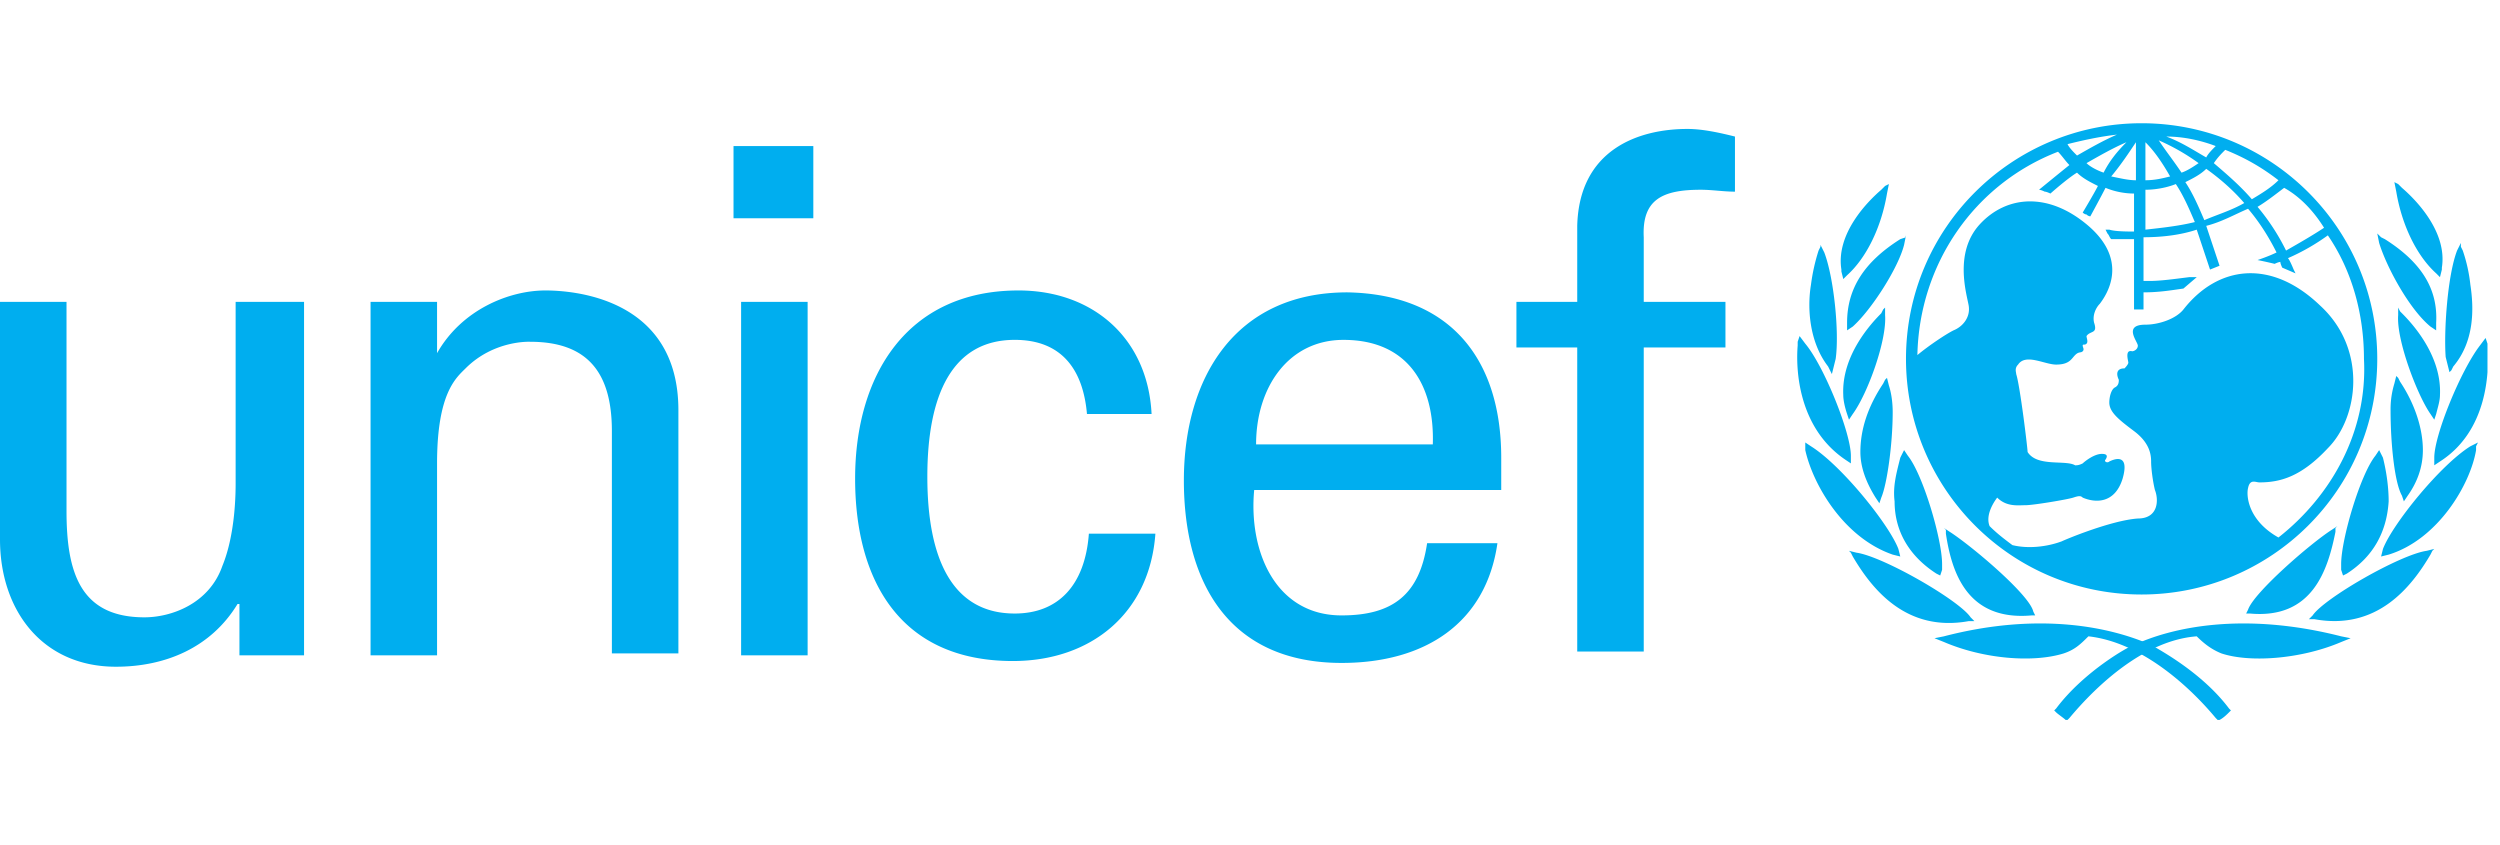 <svg width="142" height="48" fill="none" xmlns="http://www.w3.org/2000/svg"><g clip-path="url(#clip0)" fill="#00AEEF"><path d="M121.644 7c-7.339 0-13.384 5.937-13.384 13.384 0 7.34 5.937 13.384 13.384 13.384 7.34 0 13.384-5.936 13.384-13.384 0-7.447-6.044-13.384-13.384-13.384zm10.362 5.937c-.647.431-1.403.863-2.158 1.295a12.297 12.297 0 00-1.619-2.483c.539-.324 1.079-.755 1.511-1.08.971.54 1.727 1.404 2.266 2.268zm-5.612-4.426c1.079.432 2.05.972 3.022 1.727-.432.432-.972.756-1.511 1.08-.648-.756-1.403-1.404-2.159-2.051.216-.324.432-.54.648-.756zm1.079 3.022c-.756.432-1.511.648-2.267.972-.324-.756-.647-1.511-1.079-2.159.432-.216.863-.432 1.187-.756.756.54 1.511 1.188 2.159 1.943zm-1.619-3.238c-.216.216-.432.432-.54.648-.755-.432-1.403-.864-2.266-1.187.971 0 1.942.215 2.806.54zm-.972.972c-.323.216-.647.431-.971.54-.432-.648-.863-1.188-1.295-1.836a12.14 12.14 0 012.266 1.296zm-3.022-1.188c.54.54.972 1.188 1.403 1.943-.431.108-.863.216-1.403.216V8.08zm0 2.699c.54 0 1.188-.108 1.727-.324.432.648.756 1.403 1.08 2.159-.864.216-1.835.324-2.807.431v-2.266zm-.539-2.699v2.16c-.432 0-.864-.109-1.404-.217.54-.647.972-1.295 1.404-1.943zm-1.835 1.727c-.324-.108-.756-.323-.972-.54.756-.431 1.511-.863 2.267-1.187-.54.54-.972 1.08-1.295 1.727zm.755-2.158c-.755.323-1.511.755-2.266 1.187-.216-.216-.432-.432-.54-.648.863-.216 1.835-.431 2.806-.54zm9.175 22.882c-1.727-.971-1.835-2.374-1.727-2.806.108-.54.432-.324.647-.324 1.188 0 2.375-.324 3.886-1.943 1.727-1.727 2.267-5.613-.432-8.095-2.806-2.698-5.828-2.267-7.771.216-.432.54-1.403.863-2.159.863-1.295 0-.431.972-.431 1.188 0 .215-.216.323-.324.323-.432-.108-.216.54-.216.648 0 .108-.216.324-.216.324-.54 0-.432.432-.324.647 0 .108 0 .324-.216.432-.216.108-.324.54-.324.864 0 .54.54.971 1.404 1.619.863.647.971 1.295.971 1.727 0 .431.108 1.187.216 1.619.216.54.216 1.619-.971 1.619-1.512.108-4.102 1.187-4.318 1.295-.863.324-1.943.432-2.806.216-.432-.324-.864-.648-1.296-1.08-.215-.54.108-1.187.432-1.619.54.54 1.188.432 1.619.432.432 0 2.375-.324 2.699-.431.323-.108.431-.108.539 0 .756.323 1.835.323 2.267-1.08.432-1.511-.54-1.08-.756-.971-.107.108-.323 0-.215-.108.215-.324-.108-.324-.216-.324-.432 0-.972.432-1.08.54-.216.108-.323.108-.431.108-.54-.324-2.159.108-2.699-.756 0-.216-.432-3.778-.647-4.425 0-.108-.108-.324.107-.54.432-.648 1.512 0 2.159 0 .756 0 .864-.324 1.08-.54.215-.216.323-.108.431-.216.108-.108 0-.216 0-.323 0-.108.108 0 .216-.108s0-.324 0-.432c.216-.324.648-.108.432-.756-.108-.431.108-.863.324-1.079.324-.432 1.727-2.375-.648-4.425-2.267-1.943-4.641-1.727-6.152-.108-1.511 1.619-.756 3.993-.648 4.64.108.648-.324 1.188-.863 1.404-.432.216-1.404.864-2.051 1.403.108-5.18 3.238-9.714 7.987-11.549.216.216.432.54.648.756-.54.431-1.727 1.403-1.727 1.403s.108 0 .324.108c.108 0 .323.108.323.108s.972-.864 1.512-1.188c.323.324.755.54 1.187.756-.216.432-.864 1.511-.864 1.511s.108.108.216.108a.335.335 0 00.216.108s.648-1.187.864-1.62a4.327 4.327 0 001.619.325v2.158c-.324 0-1.08 0-1.404-.108h-.215l.108.216c.107.108.107.216.215.324h1.296v3.994h.539v-.972c.864 0 1.511-.108 2.267-.216l.756-.647h-.432c-.864.108-1.619.216-2.267.216h-.324v-2.483c.972 0 2.051-.108 3.023-.432l.755 2.267.54-.216-.756-2.266c.864-.216 1.619-.648 2.375-.972.647.756 1.187 1.62 1.619 2.483-.432.216-1.079.431-1.079.431.539.108.971.216.971.216s.216-.108.324-.108c0 .108.108.324.108.324l.755.324-.108-.216s-.216-.54-.324-.647a12.119 12.119 0 002.267-1.296c1.403 2.051 2.051 4.534 2.051 7.016.216 4.102-1.835 7.772-4.857 10.146zm-22.343-19.968l-.216.216c-.755.647-2.59 2.482-2.266 4.533v.108l.108.432.215-.216c1.08-.971 1.943-2.698 2.267-4.641l.108-.54-.216.108zm-3.67 3.454l-.108.216a10.85 10.85 0 00-.432 1.943c-.216 1.295-.108 3.238.972 4.64l.108.217.108.216.215-.864c.216-1.511-.107-4.641-.647-6.044l-.216-.432v.108zm-1.295 5.397v.215c-.108 1.296 0 4.642 2.699 6.477l.323.216v-.432c0-1.295-1.511-5.073-2.59-6.368l-.324-.432-.108.324zm.432 5.937v.215c.431 1.943 2.158 4.965 4.965 5.937l.431.108-.108-.432c-.539-1.403-3.238-4.75-4.965-5.829l-.323-.216v.216zm5.72-11.874l-.324.108c-2.051 1.295-3.022 2.806-3.022 4.75v.431l.324-.216c1.079-.971 2.59-3.346 2.914-4.641l.108-.54v.108zm-1.295 4.102l-.108.216c-.54.54-2.267 2.374-2.159 4.64 0 .325.108.756.216 1.08l.108.324.216-.324c.863-1.187 1.943-4.21 1.835-5.612v-.432l-.108.108zm.108 3.993l-.108.216c-.863 1.296-1.295 2.59-1.295 3.886 0 .864.324 1.727.863 2.59l.216.324.108-.323c.324-.756.648-3.023.648-4.858 0-.647-.108-1.187-.216-1.51l-.108-.433-.108.108zm.971 4.209l-.107.217c-.216.863-.432 1.619-.324 2.482 0 1.727.863 3.13 2.374 4.102l.216.108.108-.324v-.324c0-1.403-1.079-5.073-1.943-6.152l-.216-.324-.108.216zm-2.914 5.614l.108.216c1.08 1.834 3.023 4.317 6.584 3.67h.324l-.216-.217c-.647-.97-4.965-3.454-6.476-3.67l-.432-.107.108.108zm5.289 4.749l-.54.108.54.216c2.267.971 5.073 1.187 6.8.647.648-.216.971-.54 1.403-.971 2.915.324 5.613 2.698 7.232 4.641l.108.108h.108c.216-.108.432-.324.54-.432l.107-.108-.107-.108c-1.62-2.158-4.21-3.453-4.318-3.562-2.375-1.079-6.476-1.942-11.873-.54z"/><path d="M110.527 30.098v.216c.324 2.159 1.187 4.965 4.857 4.642h.216l-.108-.216c-.216-.972-3.562-3.778-4.749-4.534l-.324-.215.108.107zM136 10.346l.108.54c.324 1.943 1.187 3.67 2.267 4.641l.215.216.108-.432v-.108c.324-2.05-1.511-3.886-2.266-4.533l-.216-.216-.216-.108zm3.778 3.454l-.216.432c-.54 1.403-.756 4.533-.648 6.044l.216.864.108-.108.108-.216c1.187-1.403 1.187-3.238.971-4.641a8.908 8.908 0 00-.431-1.943l-.108-.216V13.8zm1.403 5.397l-.324.432c-1.079 1.403-2.59 5.073-2.59 6.368v.432l.323-.216c2.699-1.727 2.807-5.073 2.699-6.477v-.215l-.108-.324zm-.432 5.936l-.431.216c-1.727 1.08-4.426 4.426-4.965 5.829l-.108.431.431-.107c2.807-.864 4.642-3.994 4.965-5.937v-.216l.108-.216zm-5.721-11.873l.108.54c.432 1.403 1.727 3.778 2.915 4.75l.323.215v-.432c.108-1.942-.863-3.454-2.914-4.749l-.216-.108-.216-.216zm1.188 4.21v.432c-.108 1.403 1.079 4.533 1.835 5.612l.216.324.108-.324c.108-.431.215-.755.215-1.08.108-2.266-1.619-4.1-2.158-4.64l-.108-.108-.108-.216zm-.108 3.885l-.108.432a5.004 5.004 0 00-.216 1.511c0 1.835.216 4.102.648 4.858l.108.323.216-.323c.539-.756.863-1.62.863-2.59 0-1.188-.432-2.591-1.295-3.887l-.108-.215-.108-.108zm-.972 4.21l-.216.324c-.863 1.08-1.942 4.75-1.942 6.152v.324l.107.324.216-.108c1.511-.972 2.267-2.375 2.375-4.102 0-.755-.108-1.619-.324-2.482l-.108-.216-.108-.216zm3.131 5.613l-.432.108c-1.511.216-5.828 2.698-6.476 3.67l-.216.215h.324c3.562.648 5.505-1.834 6.584-3.67l.108-.215.108-.108zm-17.162 5.504c-.108 0-2.699 1.404-4.318 3.562l-.108.108.108.108c.108.108.432.324.54.432h.108l.108-.108c1.619-1.943 4.317-4.425 7.231-4.641.432.432.864.755 1.404.971 1.619.54 4.533.324 6.8-.647l.539-.216-.539-.108c-5.505-1.403-9.607-.54-11.873.54zm11.657-6.799l-.324.215c-1.187.756-4.425 3.562-4.749 4.534l-.108.216h.216c3.562.324 4.425-2.483 4.857-4.642v-.215l.108-.108zM41.664 8.295h4.533v4.102h-4.533V8.295zm.431 8.851h3.778v20.076h-3.778V17.146zm-28.603 0h3.778v20.076H13.6v-2.914h-.108c-1.511 2.483-4.102 3.562-6.908 3.562C2.374 37.87 0 34.632 0 30.638V17.146h3.778V29.02c0 3.454.755 6.044 4.425 6.044 1.511 0 3.67-.755 4.426-2.914.755-1.835.755-4.21.755-4.749V17.146h.108zm11.333 2.914c1.404-2.482 4.102-3.562 6.153-3.562 1.403 0 7.555.324 7.555 6.8v13.816h-3.778V24.486c0-3.346-1.403-5.073-4.64-5.073 0 0-2.051-.108-3.67 1.51-.54.54-1.62 1.404-1.62 5.398v10.901h-3.777V17.146h3.777v2.914zm36.915 3.454c-.216-2.482-1.403-4.21-4.102-4.21-3.562 0-4.965 3.13-4.965 7.772s1.403 7.772 4.965 7.772c2.483 0 3.994-1.62 4.21-4.534h3.778c-.324 4.534-3.67 7.232-8.096 7.232-6.368 0-8.959-4.533-8.959-10.362 0-5.828 2.915-10.686 9.283-10.686 4.21 0 7.34 2.699 7.556 7.016h-3.67zm9.498 4.318c-.324 3.454 1.187 7.123 4.965 7.123 2.914 0 4.425-1.187 4.857-4.101h3.994c-.648 4.533-4.102 6.8-8.85 6.8-6.37 0-8.96-4.533-8.96-10.362s2.915-10.686 9.283-10.686c5.936.108 8.743 3.886 8.743 9.39v1.836H71.238zm10.146-2.59c.108-3.347-1.403-5.937-5.073-5.937-3.13 0-4.965 2.698-4.965 5.936h10.038zm8.203 11.764v-17.27h-3.454v-2.59h3.454v-4.317c.108-4.318 3.454-5.505 6.26-5.505.864 0 1.836.216 2.699.432v3.13c-.648 0-1.295-.108-1.943-.108-2.159 0-3.346.54-3.238 2.698v3.67h4.641v2.59h-4.641v17.27h-3.778z"/></g><defs><clipPath id="clip0"><path fill="#fff" transform="translate(0 7)" d="M0 0h141.289v34H0z"/></clipPath></defs></svg>